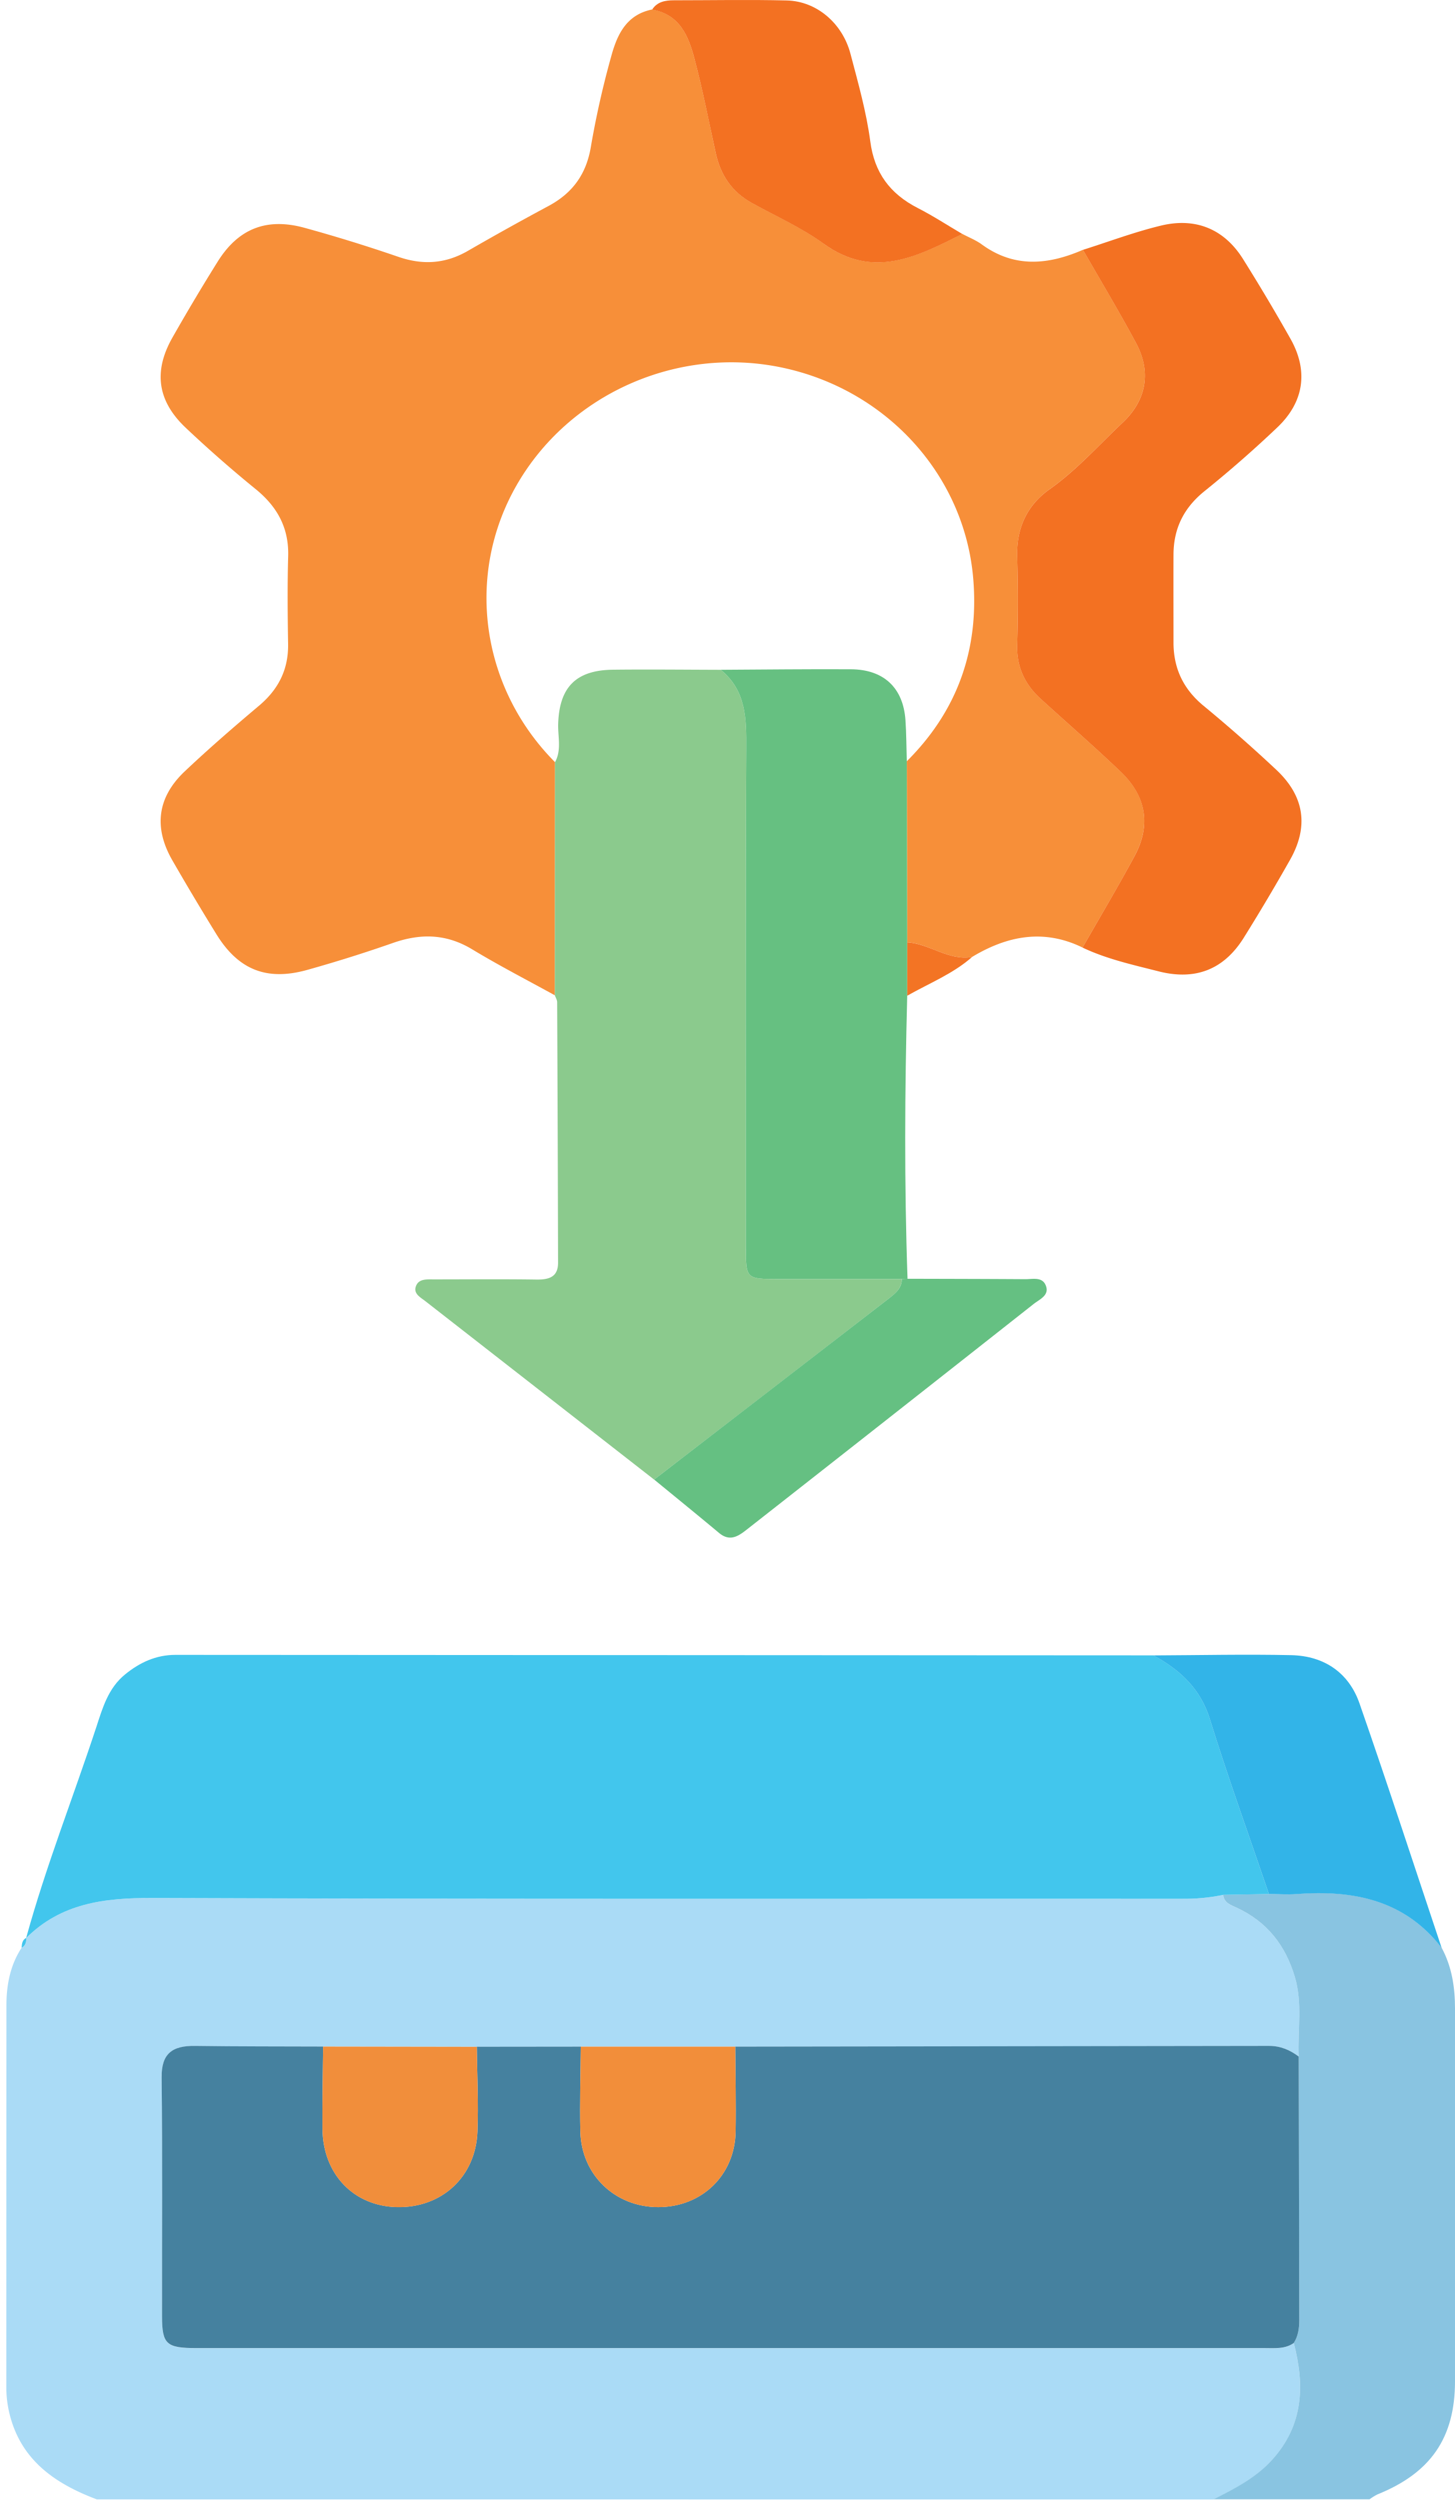 <svg fill="none" height="158" width="92" xmlns="http://www.w3.org/2000/svg"><path d="m6.125 157.944c-2.667-1.001-4.805-2.495-5.52-5.398a6.884 6.884 0 0 1 -.204-1.664c0-8.054.002-16.106.006-24.158 0-1.278.232-2.527.959-3.638.263-.138.295-.38.303-.633l-.016.02c2.203-2.202 4.936-2.545 7.979-2.534 21.68.08 43.36.041 65.043.051.897.018 1.794-.066 2.671-.25.041.509.48.646.85.816 1.94.894 3.087 2.391 3.678 4.368.498 1.669.172 3.359.245 5.038-.55-.417-1.146-.673-1.883-.671-11.248.026-22.497.041-33.745.047h-9.765l-6.577.008-9.717-.014c-2.701-.011-5.403 0-8.104-.04-1.428-.02-2.124.483-2.107 1.991.058 5.035.016 10.07.025 15.105 0 1.756.272 1.999 2.175 2h67.547c.631 0 1.277.068 1.837-.32.697 2.663.628 5.186-1.375 7.393-1.028 1.133-2.356 1.811-3.696 2.488l-70.609-.005z" fill="#aadbf6"/><path d="m82.117 129.959c-.072-1.679.254-3.369-.245-5.038-.59-1.975-1.736-3.472-3.677-4.368-.37-.17-.81-.307-.849-.816l2.888-.052c.577 0 1.156.047 1.729 0 3.625-.279 6.866.384 9.191 3.396.65 1.204.846 2.5.846 3.84v23.559c0 3.564-1.53 5.789-4.895 7.145-.18.09-.35.195-.51.314h-9.86c1.339-.679 2.667-1.355 3.695-2.488 2.003-2.208 2.072-4.727 1.375-7.393.286-.453.352-.946.35-1.472-.02-5.541-.033-11.083-.038-16.627z" fill="#89c4e1"/><path d="m35.083 62.896c-1.745-.959-3.524-1.877-5.228-2.905-1.627-.982-3.249-1.018-5.002-.405a89.032 89.032 0 0 1 -5.425 1.705c-2.578.719-4.371-.013-5.762-2.282a176.23 176.23 0 0 1 -2.78-4.662c-1.18-2.066-.934-3.969.796-5.603 1.515-1.431 3.096-2.8 4.694-4.146 1.245-1.047 1.868-2.311 1.84-3.909-.03-1.848-.048-3.699.005-5.546.05-1.788-.69-3.135-2.087-4.26a79.866 79.866 0 0 1 -4.357-3.819c-1.819-1.696-2.094-3.576-.88-5.722a133.84 133.84 0 0 1 2.857-4.793c1.312-2.108 3.108-2.818 5.534-2.144a99.099 99.099 0 0 1 5.885 1.82c1.559.54 2.988.446 4.406-.369a186.728 186.728 0 0 1 5.091-2.832c1.549-.827 2.406-2.034 2.691-3.749.33-1.924.76-3.83 1.286-5.713.367-1.339.934-2.629 2.588-2.963 1.758.32 2.298 1.694 2.67 3.089.526 1.976.917 3.986 1.353 5.983.3 1.373 1.01 2.45 2.29 3.155 1.516.835 3.126 1.55 4.511 2.556 3.169 2.297 5.952.81 8.79-.6.412.219.858.393 1.23.664 2.062 1.503 4.205 1.291 6.397.34 1.124 1.962 2.293 3.9 3.357 5.89.98 1.83.66 3.609-.854 5.035-1.512 1.426-2.889 2.983-4.614 4.206-1.456 1.032-2.1 2.495-2.047 4.273a97.06 97.06 0 0 1 0 5.54c-.044 1.384.463 2.495 1.476 3.42 1.69 1.544 3.421 3.046 5.077 4.623 1.619 1.544 1.916 3.37.866 5.326-1.049 1.956-2.187 3.854-3.285 5.78-2.454-1.197-4.76-.746-6.985.592-1.502.254-2.682-.833-4.101-.925l-.028-11.44c3.224-3.21 4.565-7.077 4.202-11.51-.536-6.56-5.485-11.996-12.133-13.376-6.581-1.367-13.424 1.672-16.734 7.43-3.265 5.678-2.28 12.788 2.423 17.517-.005 4.91-.01 9.82-.013 14.73z" fill="#f78f39"/><path d="m80.235 119.688-2.888.052c-.878.184-1.775.267-2.673.249-21.681-.009-43.362.03-65.043-.05-3.043-.012-5.775.331-7.979 2.533 1.24-4.511 2.967-8.869 4.432-13.315.402-1.225.753-2.478 1.83-3.35.916-.746 1.95-1.231 3.175-1.231l61.844.031c1.692.922 2.972 2.108 3.567 4.023 1.154 3.715 2.48 7.375 3.735 11.058z" fill="#42c6ed"/><path d="m35.083 62.896c.004-4.909.008-9.818.01-14.727.423-.775.178-1.608.2-2.412.07-2.325 1.116-3.409 3.47-3.436 2.27-.026 4.54 0 6.81.006 1.624 1.335 1.622 3.11 1.612 4.989-.054 10.474-.026 20.95-.025 31.424 0 2.083 0 2.086 2.078 2.087h7.783c0 .592-.432.929-.836 1.242a5843.444 5843.444 0 0 1 -14.825 11.431l-14.46-11.272c-.319-.25-.792-.483-.592-.972.184-.454.68-.407 1.104-.407 2.17 0 4.339-.022 6.508.01.807.012 1.368-.168 1.366-1.065-.013-5.488-.032-10.977-.057-16.465-.001-.142-.096-.288-.146-.433z" fill="#8bca8d"/><path d="m68.45 59.88c1.099-1.924 2.237-3.834 3.286-5.778 1.05-1.944.753-3.777-.867-5.326-1.655-1.578-3.386-3.08-5.076-4.623-1.013-.925-1.52-2.036-1.477-3.421a89.58 89.58 0 0 0 0-5.54c-.051-1.777.591-3.24 2.048-4.273 1.724-1.22 3.1-2.781 4.614-4.206 1.515-1.424 1.834-3.204.854-5.034-1.065-1.99-2.234-3.928-3.357-5.89 1.647-.52 3.271-1.134 4.95-1.536 2.202-.527 3.992.243 5.163 2.102a125.832 125.832 0 0 1 3.008 5.052c1.141 2.02.87 3.992-.834 5.605a74.83 74.83 0 0 1 -4.593 4.019c-1.327 1.065-1.96 2.374-1.968 4.006-.007 1.847 0 3.696 0 5.54-.006 1.634.603 2.957 1.91 4.032a96.065 96.065 0 0 1 4.583 4.03c1.796 1.68 2.07 3.6.866 5.714a131.92 131.92 0 0 1 -2.926 4.922c-1.262 2.005-3.063 2.705-5.405 2.1-1.62-.412-3.261-.773-4.779-1.494z" fill="#f37122"/><path d="m57.022 80.826h-7.783c-2.075 0-2.078 0-2.078-2.087 0-10.476-.029-20.952.025-31.425.01-1.879.012-3.654-1.612-4.988 2.747-.014 5.486-.048 8.227-.033 2.081.011 3.31 1.172 3.451 3.21.06.867.058 1.737.085 2.605.01 3.814.02 7.627.027 11.44v3.372c-.156 5.965-.19 11.925.02 17.888z" fill="#66c081"/><path d="m60.848 14.788c-2.836 1.412-5.619 2.898-8.788.601-1.386-1.005-2.996-1.721-4.512-2.556-1.279-.704-1.99-1.781-2.29-3.155-.439-1.997-.827-4.007-1.352-5.983-.372-1.399-.91-2.77-2.67-3.09.32-.499.832-.586 1.374-.587 2.38 0 4.76-.047 7.14.011 1.878.046 3.516 1.429 4.027 3.375.482 1.83 1.004 3.665 1.251 5.53.26 1.975 1.232 3.302 2.996 4.209.969.494 1.885 1.092 2.824 1.645z" fill="#f37122"/><path d="m80.235 119.687c-1.255-3.682-2.582-7.342-3.735-11.054-.596-1.917-1.876-3.102-3.567-4.023 2.904-.012 5.81-.079 8.712-.016 2.106.047 3.648 1.128 4.317 3.049 1.787 5.129 3.468 10.292 5.192 15.446-2.325-3.013-5.569-3.675-9.191-3.396-.572.041-1.151-.003-1.728-.006z" fill="#32b4e8"/><path d="m57.022 80.827.362-.018c2.485.007 4.969.01 7.454.027.458 0 1.045-.158 1.275.369.283.639-.37.896-.748 1.192a8368.755 8368.755 0 0 1 -18.225 14.323c-.55.426-1.047.674-1.678.148-1.358-1.133-2.731-2.248-4.099-3.37 4.944-3.808 9.885-7.618 14.823-11.43.405-.318.842-.65.837-1.242z" fill="#65c082"/><path d="m57.368 62.92v-3.372c1.42.091 2.6 1.18 4.101.924-1.21 1.069-2.718 1.662-4.1 2.448z" fill="#f37424"/><path d="m1.668 122.453c-.008.253-.04.494-.303.633.018-.249.037-.497.303-.633z" fill="#42c6ed"/><path d="m82.118 129.96c.01 5.544.022 11.087.036 16.631 0 .526-.063 1.019-.349 1.472-.56.392-1.208.32-1.838.32h-67.546c-1.903 0-2.172-.244-2.176-2-.008-5.035.033-10.071-.025-15.105-.017-1.508.676-2.011 2.107-1.991 2.701.039 5.403.029 8.104.04-.015 1.737-.059 3.477-.04 5.214.032 2.857 1.977 4.871 4.707 4.932 2.824.062 4.981-1.907 5.092-4.766.07-1.785-.022-3.577-.042-5.367l6.578-.007c-.015 1.79-.074 3.58-.031 5.369.067 2.74 2.197 4.77 4.925 4.772 2.756 0 4.848-2.013 4.893-4.771.03-1.79-.012-3.58-.022-5.37 11.247-.013 22.495-.028 33.744-.047.737.001 1.33.257 1.883.674z" fill="#45819f"/><path d="m46.491 129.336c.01 1.79.052 3.58.022 5.37-.045 2.758-2.137 4.774-4.893 4.771-2.727 0-4.858-2.032-4.925-4.772-.043-1.789.016-3.579.03-5.369z" fill="#f28e3a"/><path d="m30.149 129.345c.02 1.789.11 3.58.042 5.366-.11 2.859-2.269 4.827-5.092 4.766-2.733-.061-4.676-2.076-4.708-4.933-.018-1.737.026-3.477.04-5.214z" fill="#f18e3b"/></svg>